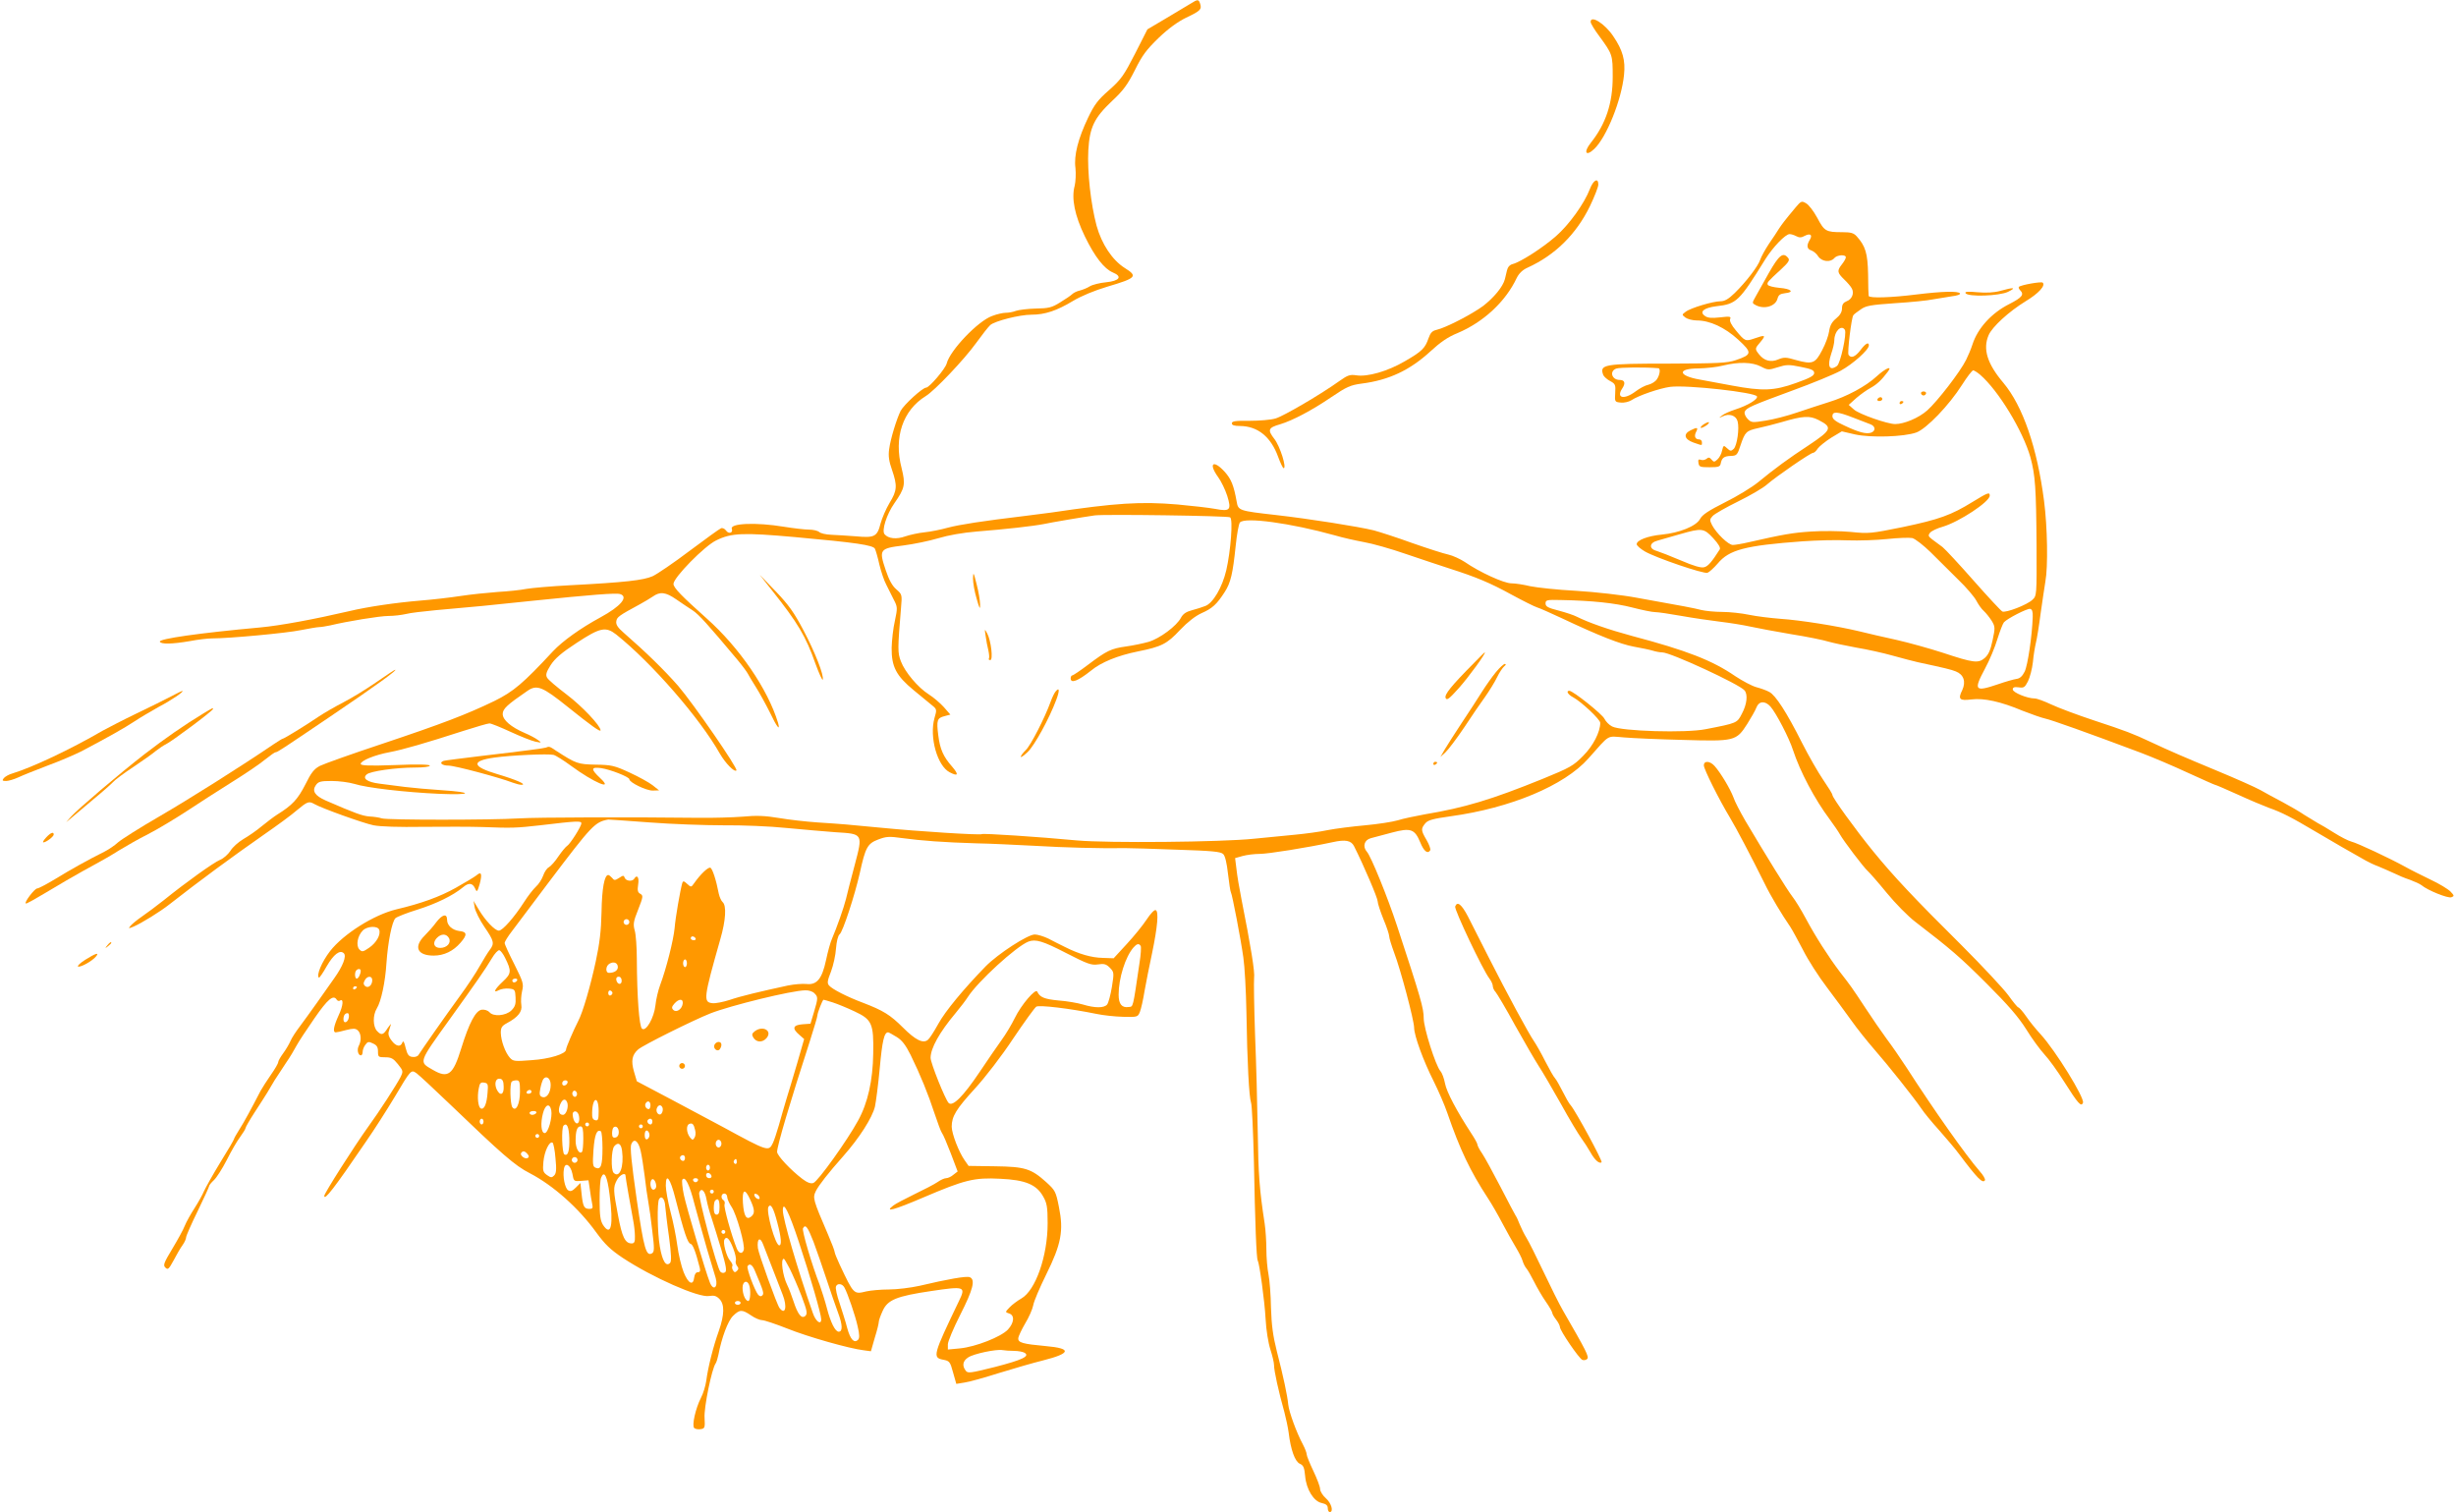 <?xml version="1.0" standalone="no"?>
<!DOCTYPE svg PUBLIC "-//W3C//DTD SVG 20010904//EN"
 "http://www.w3.org/TR/2001/REC-SVG-20010904/DTD/svg10.dtd">
<svg version="1.0" xmlns="http://www.w3.org/2000/svg"
 width="1280pt" height="788pt" viewBox="0 0 1280 788"
 preserveAspectRatio="xMidYMid meet">
<g transform="translate(0,788) scale(0.1,-0.1)"
fill="#ff9800" stroke="none">
<path d="M6205 7861 c-16 -10 -74 -44 -127 -76 l-98 -58 -64 -126 c-58 -113
-72 -134 -135 -190 -59 -51 -78 -77 -110 -144 -52 -109 -75 -197 -66 -263 3
-29 1 -70 -4 -92 -18 -65 0 -155 53 -264 52 -107 101 -169 146 -188 51 -21 35
-44 -35 -51 -33 -3 -72 -13 -85 -21 -14 -9 -37 -18 -52 -22 -15 -3 -33 -12
-40 -19 -7 -7 -35 -26 -63 -43 -43 -27 -60 -31 -127 -32 -42 -1 -89 -7 -103
-12 -15 -6 -38 -10 -53 -10 -14 0 -47 -7 -72 -17 -73 -26 -219 -179 -236 -247
-7 -28 -91 -126 -107 -126 -19 0 -116 -89 -133 -121 -21 -42 -53 -146 -60
-200 -5 -35 -1 -63 15 -108 28 -82 27 -107 -13 -172 -18 -30 -39 -79 -47 -108
-17 -68 -32 -75 -128 -66 -42 3 -99 7 -128 8 -29 1 -58 8 -64 15 -7 6 -31 12
-53 12 -23 0 -81 7 -131 15 -145 24 -282 18 -271 -11 8 -21 -16 -29 -30 -9 -7
10 -19 15 -26 12 -7 -2 -80 -55 -163 -117 -82 -62 -170 -122 -194 -133 -48
-21 -143 -32 -431 -47 -96 -5 -199 -14 -227 -19 -29 -6 -97 -13 -150 -16 -54
-4 -141 -13 -193 -21 -52 -8 -147 -19 -210 -24 -130 -11 -274 -32 -370 -55
-181 -42 -357 -75 -465 -85 -318 -29 -527 -59 -522 -74 5 -14 64 -13 157 3 41
8 93 14 115 14 91 0 391 28 462 43 42 8 86 16 97 16 12 0 37 5 58 9 87 21 257
49 303 49 28 0 68 5 90 10 22 6 92 14 155 20 184 16 301 27 515 50 291 30 427
41 447 34 45 -14 3 -64 -102 -121 -105 -57 -197 -123 -248 -177 -156 -168
-206 -210 -305 -259 -145 -70 -270 -118 -587 -224 -157 -52 -302 -104 -322
-114 -31 -16 -46 -35 -77 -98 -39 -76 -67 -107 -146 -156 -16 -10 -52 -37 -80
-60 -27 -23 -71 -53 -97 -68 -25 -15 -56 -42 -67 -61 -12 -18 -36 -40 -54 -47
-34 -14 -179 -118 -293 -210 -38 -30 -90 -69 -115 -86 -25 -17 -51 -39 -59
-48 -12 -15 -11 -15 16 -4 42 18 139 78 187 116 157 123 330 250 492 363 68
47 146 104 173 128 54 45 62 48 90 32 38 -22 255 -100 309 -111 37 -7 130 -10
258 -8 110 1 250 1 310 -1 154 -6 176 -5 300 9 193 23 215 24 215 10 0 -15
-58 -107 -74 -117 -7 -4 -27 -28 -45 -54 -17 -26 -40 -52 -51 -58 -10 -5 -23
-25 -29 -43 -7 -19 -23 -45 -38 -58 -14 -13 -42 -49 -61 -79 -52 -81 -113
-150 -132 -150 -21 0 -71 53 -105 110 l-27 45 6 -35 c4 -19 26 -65 51 -101 50
-73 53 -86 27 -120 -10 -13 -33 -51 -52 -84 -18 -33 -65 -104 -104 -157 -73
-100 -201 -283 -215 -306 -5 -8 -19 -12 -32 -10 -19 2 -26 12 -35 47 -7 31
-12 40 -17 28 -9 -25 -33 -21 -56 10 -14 17 -19 33 -15 47 4 12 9 28 11 36 3
8 -4 0 -16 -17 -23 -37 -33 -40 -55 -17 -23 23 -24 83 -2 119 22 35 44 137 50
235 8 113 29 217 47 235 8 7 58 27 113 44 99 31 187 74 239 117 31 26 50 23
64 -8 8 -19 11 -16 23 25 14 53 9 68 -17 45 -10 -8 -58 -37 -108 -65 -82 -46
-178 -81 -309 -112 -117 -28 -276 -128 -346 -218 -43 -56 -72 -125 -58 -138 2
-3 21 24 41 60 36 62 69 87 89 67 15 -15 -5 -67 -50 -130 -20 -28 -61 -87 -91
-129 -30 -42 -70 -98 -89 -123 -19 -25 -41 -58 -48 -75 -7 -16 -24 -45 -38
-64 -14 -19 -26 -40 -26 -46 0 -7 -17 -36 -38 -66 -21 -30 -45 -68 -54 -84
-47 -91 -87 -165 -111 -202 -15 -24 -27 -45 -27 -48 0 -4 -32 -59 -72 -123
-39 -64 -77 -132 -85 -150 -7 -17 -29 -57 -49 -88 -20 -31 -43 -72 -51 -92 -8
-21 -38 -75 -65 -120 -44 -73 -49 -86 -36 -98 13 -13 18 -8 43 38 15 29 36 65
47 80 10 14 18 32 18 40 0 7 27 69 60 136 33 68 60 127 60 131 0 4 11 18 25
31 14 13 44 60 67 105 22 44 53 98 69 119 16 22 29 43 29 48 0 4 21 41 47 81
27 41 56 87 66 103 9 16 27 45 38 64 12 19 39 60 59 90 21 30 45 71 55 90 10
19 52 83 93 142 71 103 100 126 117 98 4 -6 11 -8 16 -5 21 14 18 -25 -6 -76
-26 -57 -32 -89 -15 -89 5 0 30 5 54 12 36 9 48 9 60 -1 18 -15 21 -53 6 -81
-11 -20 -4 -50 11 -50 5 0 9 8 9 18 0 10 6 27 14 37 12 17 18 18 40 7 20 -9
26 -19 26 -42 0 -28 2 -30 38 -30 31 0 42 -6 66 -36 28 -35 28 -37 13 -68 -22
-42 -111 -180 -168 -258 -74 -103 -229 -347 -229 -360 0 -27 50 37 217 282 44
63 110 167 148 230 88 148 87 147 117 126 12 -9 88 -79 168 -156 277 -266 344
-325 421 -364 123 -64 255 -182 346 -308 46 -63 74 -90 138 -133 156 -103 397
-209 451 -199 25 4 37 1 53 -15 28 -28 27 -82 -3 -168 -29 -81 -56 -188 -65
-258 -4 -27 -16 -68 -28 -90 -28 -55 -48 -144 -35 -157 5 -5 20 -8 33 -6 22 3
24 7 21 59 -4 53 38 258 58 284 4 6 10 25 14 44 17 89 49 176 76 203 35 34 47
35 94 3 20 -14 46 -25 58 -25 12 0 71 -20 132 -44 107 -43 322 -104 398 -113
l37 -5 20 70 c12 38 21 75 21 83 0 8 9 33 20 57 26 58 71 77 254 104 175 26
181 24 143 -54 -134 -279 -138 -293 -82 -304 33 -6 37 -10 52 -66 l17 -60 43
7 c24 3 105 26 181 50 75 23 178 53 227 65 147 37 153 63 15 75 -120 11 -145
18 -143 41 1 11 18 46 36 77 19 31 38 74 42 95 3 20 34 92 67 159 79 159 92
229 67 352 -16 82 -20 88 -66 130 -79 71 -111 81 -268 83 l-137 2 -21 30 c-30
43 -66 136 -67 174 0 54 23 92 121 199 54 59 139 169 199 260 58 86 112 161
121 167 17 9 172 -9 314 -38 33 -7 95 -14 138 -15 76 -2 77 -1 88 26 6 15 17
64 24 108 8 44 25 132 39 196 29 140 36 220 19 226 -7 3 -28 -20 -47 -49 -19
-29 -65 -86 -103 -127 l-69 -75 -56 2 c-59 1 -125 20 -198 57 -25 12 -64 32
-87 44 -23 11 -55 21 -70 21 -37 0 -192 -101 -256 -166 -114 -117 -211 -234
-247 -300 -22 -40 -46 -77 -54 -83 -25 -21 -65 -1 -130 64 -67 67 -104 89
-208 129 -83 31 -161 71 -177 90 -11 12 -9 25 10 73 12 32 24 86 26 120 3 36
10 67 19 74 17 14 79 204 105 319 29 133 40 154 96 175 42 16 57 17 128 7 95
-13 214 -22 385 -27 69 -1 206 -8 305 -13 153 -9 333 -14 475 -12 19 0 137 -3
262 -8 185 -6 230 -10 243 -23 10 -9 19 -48 25 -103 6 -49 12 -92 15 -96 7
-11 52 -246 65 -340 7 -47 14 -175 16 -285 4 -263 14 -443 24 -471 5 -12 11
-150 15 -306 6 -317 13 -507 20 -517 9 -16 36 -211 41 -305 3 -58 14 -125 25
-159 10 -31 19 -68 19 -82 0 -29 23 -134 54 -245 8 -30 18 -77 22 -105 11 -92
33 -151 58 -163 19 -8 24 -20 28 -64 6 -70 45 -133 87 -141 22 -5 31 -12 31
-27 0 -11 5 -20 10 -20 22 0 9 47 -20 72 -16 14 -30 36 -30 48 0 12 -16 54
-35 94 -19 40 -35 79 -35 87 0 8 -9 31 -20 52 -33 61 -72 169 -76 207 -4 45
-26 149 -60 280 -20 80 -27 134 -30 225 -1 66 -7 144 -13 174 -6 29 -11 88
-11 129 0 41 -4 103 -9 136 -27 176 -33 255 -36 478 -2 133 -8 361 -14 506 -5
144 -7 277 -5 295 5 30 -17 165 -66 412 -11 55 -23 126 -26 157 l-7 56 39 11
c22 6 61 11 89 11 44 0 245 32 380 61 67 15 97 9 112 -21 51 -101 123 -270
123 -287 0 -11 14 -53 30 -93 17 -40 30 -80 30 -89 0 -9 12 -48 26 -86 34 -89
103 -350 104 -390 0 -42 48 -173 102 -280 25 -50 57 -124 71 -165 66 -191 118
-301 212 -445 18 -27 52 -86 75 -130 23 -44 55 -100 70 -125 15 -25 31 -56 35
-70 4 -14 13 -32 20 -40 7 -8 25 -39 40 -69 15 -30 42 -77 61 -104 19 -27 34
-54 34 -59 0 -5 9 -21 20 -35 11 -14 20 -32 20 -39 0 -18 100 -165 117 -171 8
-3 19 -1 25 5 11 11 -5 42 -125 250 -20 34 -66 127 -103 205 -37 78 -77 158
-89 177 -12 19 -27 51 -35 70 -7 19 -17 40 -21 45 -4 6 -39 72 -78 148 -39 75
-82 154 -96 175 -14 20 -25 41 -25 47 0 6 -15 33 -33 60 -75 115 -128 215
-136 259 -5 26 -15 54 -24 64 -25 29 -87 224 -87 275 0 53 -15 105 -139 482
-50 152 -136 363 -157 386 -24 27 -14 62 21 71 17 4 65 17 109 29 98 26 119
19 148 -51 19 -47 39 -62 52 -41 3 5 -5 29 -19 53 -30 51 -30 59 -7 87 14 17
39 24 132 37 313 43 593 160 718 301 116 130 93 117 186 110 45 -4 183 -10
306 -13 271 -8 279 -6 336 83 20 32 42 70 48 86 13 34 45 36 73 5 30 -34 98
-165 118 -228 36 -110 113 -256 191 -360 22 -30 46 -65 53 -78 18 -33 125
-174 145 -191 9 -8 54 -59 99 -114 45 -55 112 -123 149 -151 185 -142 235
-185 373 -323 111 -111 164 -172 205 -237 30 -49 73 -107 95 -131 22 -23 69
-88 104 -144 72 -114 88 -131 97 -108 9 25 -143 272 -221 357 -23 25 -57 66
-75 93 -18 26 -37 47 -41 47 -4 0 -27 28 -52 63 -25 34 -134 151 -243 260
-248 246 -356 361 -462 491 -93 114 -212 279 -212 293 0 6 -22 41 -48 79 -26
38 -76 125 -111 194 -79 157 -137 247 -170 264 -14 8 -45 19 -68 25 -22 6 -71
32 -109 57 -119 82 -252 134 -539 210 -122 33 -225 69 -287 100 -15 8 -57 22
-95 32 -55 14 -68 21 -68 37 0 18 6 20 80 18 164 -3 283 -16 372 -39 50 -13
104 -24 119 -24 15 0 77 -9 138 -20 61 -11 152 -24 201 -30 50 -6 119 -17 155
-25 36 -8 133 -26 215 -40 83 -13 170 -31 195 -39 25 -7 90 -21 145 -31 55 -9
141 -28 190 -42 50 -14 108 -29 130 -34 144 -31 173 -38 198 -48 41 -16 54
-53 34 -97 -24 -48 -15 -57 48 -49 64 8 152 -11 266 -59 46 -18 100 -37 119
-41 32 -7 213 -71 495 -177 61 -23 172 -70 247 -105 75 -34 139 -63 142 -63 4
0 57 -23 119 -51 61 -28 135 -59 162 -69 66 -23 117 -49 245 -125 93 -55 183
-107 260 -150 14 -8 43 -22 65 -30 22 -9 58 -25 80 -35 22 -11 60 -27 85 -35
24 -9 51 -21 60 -28 32 -27 139 -70 156 -63 16 6 15 9 -5 30 -13 13 -59 41
-104 62 -45 22 -104 51 -132 67 -84 46 -248 123 -280 131 -16 4 -57 25 -90 46
-33 21 -72 44 -86 51 -14 8 -45 27 -69 42 -23 16 -75 46 -114 67 -39 20 -91
49 -116 63 -25 14 -126 59 -225 100 -173 72 -241 101 -350 152 -87 41 -126 56
-290 110 -88 29 -189 67 -225 84 -36 17 -74 31 -86 31 -38 0 -114 31 -114 47
0 11 8 14 31 11 27 -4 32 0 48 31 10 20 22 65 26 101 3 36 11 81 16 102 5 20
16 87 24 150 9 62 20 138 25 168 14 75 11 281 -7 420 -36 277 -110 493 -212
615 -84 99 -108 176 -77 248 18 43 105 123 193 177 68 41 105 82 89 97 -7 7
-114 -12 -124 -22 -3 -3 0 -11 6 -17 23 -23 11 -38 -55 -72 -94 -47 -166 -127
-193 -211 -7 -22 -22 -58 -33 -80 -31 -63 -151 -218 -203 -264 -44 -39 -120
-71 -167 -71 -40 0 -189 52 -215 76 l-27 24 40 36 c22 19 56 43 75 53 32 18
56 40 89 84 26 34 -12 18 -58 -24 -56 -52 -156 -106 -251 -135 -41 -13 -115
-37 -165 -54 -49 -17 -123 -36 -163 -42 -69 -11 -74 -11 -94 9 -12 13 -18 28
-15 37 8 20 31 31 252 112 99 36 211 82 248 102 64 35 147 109 147 132 0 20
-18 10 -44 -25 -27 -35 -49 -44 -62 -24 -7 11 15 193 25 206 3 5 20 18 38 30
27 20 52 24 180 33 81 5 171 14 198 20 28 5 71 12 98 16 26 3 45 9 42 15 -9
13 -92 11 -230 -6 -128 -16 -244 -20 -246 -7 -1 4 -3 54 -3 112 -2 110 -14
148 -59 198 -16 18 -31 22 -76 22 -85 0 -93 5 -130 75 -19 35 -45 69 -59 76
-22 13 -26 11 -53 -21 -61 -73 -70 -86 -87 -111 -9 -15 -33 -51 -53 -80 -20
-30 -40 -67 -45 -82 -11 -34 -72 -114 -133 -174 -32 -31 -52 -43 -74 -43 -39
0 -157 -35 -182 -55 -20 -15 -20 -15 -1 -30 11 -8 38 -15 59 -15 68 0 146 -36
216 -100 74 -68 73 -78 -13 -107 -44 -15 -94 -17 -351 -18 -338 0 -360 -4
-339 -60 4 -8 20 -23 36 -31 26 -14 29 -19 26 -62 -3 -46 -2 -47 29 -50 18 -2
42 4 55 12 37 25 149 63 203 70 87 11 445 -29 452 -50 5 -15 -48 -47 -113 -68
-28 -9 -60 -23 -70 -32 -18 -14 -18 -14 4 -4 34 17 70 5 78 -26 10 -37 -3
-125 -20 -143 -14 -13 -18 -13 -35 3 -18 17 -19 16 -26 -12 -3 -17 -14 -37
-24 -46 -16 -15 -19 -15 -31 -1 -10 12 -16 13 -26 4 -8 -6 -21 -9 -30 -5 -12
4 -15 0 -12 -17 3 -20 9 -22 58 -22 47 0 55 3 58 20 6 29 17 38 53 39 30 1 34
5 50 55 24 71 30 76 92 90 28 6 84 20 122 31 112 33 146 35 193 11 74 -38 69
-51 -51 -131 -104 -68 -179 -123 -264 -193 -32 -26 -110 -74 -173 -105 -85
-43 -118 -64 -130 -87 -20 -37 -107 -72 -199 -81 -73 -7 -131 -29 -131 -50 0
-7 19 -24 43 -38 57 -33 306 -118 326 -111 9 3 33 25 53 48 60 72 142 94 443
116 72 5 177 8 235 5 58 -2 151 1 206 7 56 6 115 8 130 5 16 -4 59 -38 96 -74
37 -37 101 -101 143 -142 43 -41 85 -91 95 -110 10 -19 27 -44 39 -54 12 -11
30 -34 41 -51 18 -30 19 -36 5 -101 -11 -52 -21 -75 -41 -93 -34 -29 -58 -26
-221 28 -65 21 -172 51 -238 66 -66 14 -154 35 -195 45 -117 28 -306 58 -410
65 -52 4 -126 13 -164 21 -38 8 -101 15 -140 15 -39 0 -88 5 -109 10 -39 10
-85 19 -337 64 -74 14 -216 30 -315 36 -98 5 -206 17 -240 24 -33 8 -77 15
-98 15 -39 0 -166 58 -244 112 -23 15 -62 33 -85 38 -24 5 -108 32 -188 60
-80 29 -170 58 -200 66 -82 20 -334 60 -510 80 -194 22 -197 23 -205 71 -15
83 -28 116 -62 154 -60 66 -87 45 -34 -28 16 -22 37 -66 47 -97 23 -74 15 -83
-63 -68 -32 6 -121 16 -197 23 -192 16 -319 8 -656 -42 -30 -4 -93 -12 -140
-18 -218 -26 -340 -45 -400 -61 -36 -10 -90 -21 -121 -24 -31 -3 -76 -13 -100
-21 -47 -17 -90 -12 -109 11 -16 19 11 104 51 161 55 79 59 98 38 183 -42 160
6 302 126 376 46 28 200 190 262 276 31 43 64 85 74 94 24 21 152 54 215 54
70 0 132 21 215 71 43 26 113 55 180 75 152 45 161 54 90 98 -64 41 -119 123
-146 220 -30 112 -49 281 -43 393 7 120 31 169 123 256 60 56 81 85 120 162
38 77 60 106 124 168 51 49 100 84 143 105 74 35 82 43 73 72 -8 24 -12 25
-50 1z m3157 -1212 c15 -8 27 -8 44 2 29 15 42 5 26 -21 -18 -29 -15 -48 8
-55 11 -4 28 -17 36 -31 19 -28 64 -33 84 -9 14 17 60 20 60 4 0 -6 -9 -22
-20 -36 -27 -34 -25 -44 11 -79 17 -16 35 -37 40 -47 14 -25 1 -57 -27 -67
-17 -7 -24 -17 -24 -37 0 -19 -10 -36 -31 -53 -22 -18 -32 -37 -36 -66 -3 -22
-19 -67 -37 -100 -36 -69 -50 -74 -137 -50 -50 15 -62 15 -91 3 -39 -17 -74
-7 -100 26 -23 29 -23 30 8 66 29 35 24 37 -33 17 -46 -16 -49 -15 -96 42 -23
27 -34 49 -30 59 6 14 -1 15 -53 9 -44 -5 -65 -3 -79 8 -30 21 -5 42 60 50
106 12 119 25 256 246 39 62 104 130 126 130 8 0 24 -5 35 -11z m253 -488 c11
-19 -23 -175 -41 -188 -40 -29 -52 -2 -30 64 9 25 16 57 16 70 0 47 37 83 55
54z m-438 -191 c36 -19 41 -19 88 -4 44 14 58 15 120 2 56 -11 70 -17 70 -32
0 -14 -22 -26 -95 -52 -114 -41 -174 -43 -335 -13 -60 11 -136 25 -167 31
-114 20 -118 58 -5 58 40 1 97 7 127 15 82 20 153 18 197 -5z m-534 -9 c12 -1
8 -35 -8 -58 -8 -12 -28 -24 -44 -28 -16 -3 -46 -19 -67 -35 -60 -45 -103 -35
-69 16 18 27 13 44 -14 44 -40 0 -55 45 -18 59 17 7 154 8 220 2z m1677 -34
c96 -83 223 -293 262 -430 25 -93 30 -157 32 -462 1 -259 1 -260 -22 -281 -27
-26 -136 -68 -156 -61 -7 3 -74 75 -149 160 -74 84 -148 164 -163 176 -16 12
-40 30 -54 40 -21 16 -22 21 -11 35 8 9 37 23 66 31 85 25 245 130 245 162 0
20 -10 16 -90 -33 -110 -68 -173 -91 -364 -131 -163 -33 -176 -35 -271 -25
-55 5 -147 6 -205 2 -96 -6 -147 -15 -327 -56 -34 -8 -71 -14 -82 -14 -23 0
-85 60 -108 103 -13 26 -13 31 3 48 10 11 70 45 133 76 63 31 130 70 150 88
48 42 227 165 240 165 6 0 17 10 25 23 9 12 40 37 70 56 l55 33 69 -16 c82
-18 254 -13 319 10 53 19 172 143 239 249 26 41 52 75 58 75 6 -1 22 -11 36
-23z m-663 -223 c38 -15 78 -30 91 -35 27 -10 29 -35 3 -44 -26 -8 -64 2 -138
37 -46 21 -63 34 -63 49 0 26 25 25 107 -7z m-3246 -520 c16 -9 3 -176 -20
-276 -21 -89 -69 -171 -109 -186 -15 -6 -46 -16 -69 -22 -31 -8 -47 -19 -58
-39 -22 -43 -111 -109 -169 -126 -28 -8 -81 -19 -117 -24 -78 -11 -100 -21
-198 -95 -41 -31 -78 -56 -83 -56 -4 0 -8 -7 -8 -15 0 -29 38 -14 106 40 53
44 140 79 244 100 124 25 152 39 220 112 40 42 80 73 113 88 55 24 79 46 120
110 31 48 42 95 57 240 6 60 16 115 22 122 24 30 265 -3 495 -67 40 -12 108
-27 151 -35 42 -7 142 -35 222 -63 80 -27 181 -61 225 -75 138 -44 212 -75
323 -136 59 -32 119 -62 132 -66 14 -4 72 -30 130 -57 195 -92 305 -135 375
-148 39 -7 83 -16 99 -21 16 -5 38 -9 50 -9 42 0 402 -166 428 -198 18 -21 13
-72 -14 -122 -25 -48 -23 -48 -188 -80 -102 -21 -440 -11 -488 14 -16 8 -33
26 -40 40 -10 23 -164 146 -183 146 -19 0 -7 -20 20 -34 41 -22 141 -115 141
-133 0 -48 -37 -120 -89 -172 -51 -52 -69 -62 -211 -120 -269 -109 -406 -150
-615 -185 -49 -9 -112 -22 -140 -31 -27 -8 -104 -20 -170 -26 -66 -6 -154 -17
-195 -25 -41 -9 -118 -19 -170 -24 -52 -5 -149 -15 -215 -21 -172 -18 -761
-23 -920 -9 -202 19 -489 38 -498 33 -10 -6 -330 14 -522 33 -187 18 -197 19
-335 28 -58 4 -148 14 -200 23 -72 12 -117 14 -190 7 -52 -4 -156 -7 -230 -6
-337 4 -844 3 -935 -3 -148 -9 -686 -9 -715 0 -14 5 -43 9 -65 10 -36 3 -73
16 -227 83 -57 25 -73 50 -52 80 13 19 25 22 83 22 37 0 90 -7 117 -15 66 -21
267 -44 444 -52 171 -7 181 8 12 19 -64 4 -151 12 -192 17 -41 5 -101 13 -132
17 -64 8 -91 27 -67 48 18 17 153 36 252 36 44 0 77 4 77 10 0 6 -63 8 -180 3
-138 -5 -180 -3 -180 6 0 17 74 47 150 61 69 13 187 47 385 111 66 21 127 39
136 39 9 0 58 -20 110 -44 52 -24 110 -47 129 -51 34 -7 34 -6 13 9 -12 9 -42
25 -68 36 -72 31 -115 68 -115 99 0 27 23 48 128 120 50 35 79 23 211 -83 121
-97 171 -133 171 -122 0 24 -98 127 -176 186 -51 39 -98 78 -103 89 -8 14 -4
29 19 65 22 34 56 64 136 116 122 80 151 86 206 43 185 -148 435 -435 540
-621 29 -50 76 -98 86 -87 10 9 -225 349 -304 441 -72 82 -168 176 -283 276
-31 27 -42 43 -39 60 3 22 12 29 123 89 22 12 52 30 67 40 38 27 67 24 123
-15 28 -19 66 -45 85 -57 31 -20 78 -72 233 -257 26 -31 50 -64 54 -72 4 -8
23 -40 42 -70 19 -30 52 -90 73 -132 36 -76 56 -102 43 -55 -53 175 -202 393
-372 544 -131 117 -173 160 -173 180 0 33 162 198 223 227 79 39 141 41 410
17 321 -29 408 -42 417 -61 4 -8 15 -45 23 -82 9 -37 25 -85 36 -105 10 -21
28 -56 39 -78 20 -38 20 -43 6 -110 -9 -38 -16 -102 -17 -141 -1 -99 24 -146
115 -221 39 -32 82 -67 96 -79 25 -20 25 -23 12 -67 -27 -99 15 -249 80 -282
44 -23 48 -12 12 30 -46 52 -63 91 -72 163 -10 79 -6 90 33 100 l30 8 -34 39
c-19 21 -54 51 -78 66 -57 36 -125 117 -146 173 -17 45 -17 62 1 280 6 67 5
69 -25 95 -21 18 -38 49 -55 100 -36 107 -32 113 90 128 55 7 137 24 184 38
53 16 128 29 200 35 151 12 294 28 350 39 42 9 195 35 265 45 48 7 694 -2 706
-10z m2518 -109 c27 -29 39 -50 34 -58 -42 -66 -61 -88 -81 -93 -16 -5 -56 7
-121 35 -54 23 -111 45 -127 50 -42 11 -39 43 6 54 19 6 71 20 115 33 115 33
125 32 174 -21z m1665 -410 c-3 -97 -26 -253 -42 -285 -12 -24 -25 -36 -42
-38 -14 -2 -57 -14 -97 -28 -121 -41 -129 -33 -68 81 24 44 53 114 65 155 13
41 28 80 34 87 18 20 120 72 136 70 11 -2 15 -14 14 -42z m-7209 -1071 c116
-9 289 -15 385 -15 97 1 244 -5 330 -14 85 -8 199 -18 253 -22 146 -9 145 -6
101 -173 -20 -74 -40 -153 -45 -175 -11 -45 -49 -152 -72 -205 -9 -19 -23 -71
-32 -114 -21 -98 -48 -130 -102 -124 -20 2 -63 -1 -97 -8 -143 -31 -245 -55
-303 -75 -34 -11 -75 -19 -90 -17 -49 5 -46 27 41 333 29 100 33 176 12 194
-7 6 -16 26 -20 44 -13 69 -33 131 -44 135 -12 4 -53 -36 -83 -79 -17 -24 -17
-24 -38 -5 -16 15 -21 16 -25 5 -11 -39 -36 -182 -40 -235 -6 -63 -43 -211
-76 -299 -10 -27 -21 -74 -24 -104 -7 -65 -49 -139 -70 -122 -15 12 -26 167
-27 361 0 63 -5 131 -11 151 -9 32 -7 47 18 109 26 66 27 73 11 82 -13 7 -16
17 -11 49 6 37 -6 54 -21 29 -10 -15 -42 -12 -49 5 -5 14 -8 14 -29 0 -22 -14
-26 -14 -37 0 -7 8 -16 15 -20 15 -20 0 -33 -70 -35 -193 -2 -98 -10 -164 -30
-257 -28 -130 -68 -267 -91 -310 -26 -51 -64 -139 -64 -150 0 -22 -85 -49
-180 -55 -88 -7 -96 -6 -113 13 -24 27 -46 88 -47 130 0 27 6 36 32 50 58 31
81 60 75 95 -3 18 -1 50 4 72 9 37 6 47 -40 139 -28 55 -51 105 -51 112 0 6
17 34 38 61 20 27 106 141 191 254 227 300 241 315 311 328 3 0 100 -6 215
-15z m-105 -519 c0 -8 -7 -15 -15 -15 -8 0 -15 7 -15 15 0 8 7 15 15 15 8 0
15 -7 15 -15z m-1304 -40 c10 -25 -14 -68 -52 -94 -32 -22 -37 -23 -51 -9 -19
20 -10 71 18 99 23 23 77 25 85 4z m1649 -45 c3 -5 -1 -10 -9 -10 -9 0 -16 5
-16 10 0 6 4 10 9 10 6 0 13 -4 16 -10z m1930 -76 c113 -58 133 -65 167 -60
32 5 43 2 62 -17 22 -23 23 -25 11 -100 -7 -42 -18 -83 -25 -92 -16 -19 -63
-19 -126 0 -27 8 -84 18 -127 21 -74 7 -98 17 -111 46 -8 20 -84 -69 -117
-137 -16 -33 -47 -85 -69 -115 -22 -30 -73 -105 -114 -166 -86 -128 -141 -183
-162 -162 -18 19 -94 208 -94 235 0 50 46 133 130 233 25 30 54 68 64 84 52
81 252 264 316 289 37 14 75 3 195 -59z m390 36 c3 -5 1 -45 -6 -87 -36 -243
-32 -228 -57 -231 -35 -5 -52 15 -52 64 0 86 35 198 78 247 17 19 28 22 37 7z
m-3313 -61 c35 -70 33 -83 -11 -124 -44 -41 -54 -63 -21 -45 12 6 35 10 53 8
30 -3 32 -6 34 -46 2 -34 -2 -48 -22 -68 -29 -28 -95 -34 -115 -8 -8 8 -25 14
-39 12 -32 -4 -66 -69 -107 -201 -43 -140 -69 -159 -149 -112 -73 42 -76 34
90 265 137 191 182 255 218 315 15 26 33 45 40 43 6 -2 20 -20 29 -39z m948
-29 c0 -11 -4 -20 -10 -20 -5 0 -10 9 -10 20 0 11 5 20 10 20 6 0 10 -9 10
-20z m-360 -20 c0 -18 -19 -30 -46 -30 -20 0 -18 37 3 48 22 13 43 4 43 -18z
m-1340 -19 c0 -17 -12 -41 -21 -41 -10 0 -12 33 -2 43 9 10 23 9 23 -2z m60
-49 c0 -27 -21 -44 -37 -31 -9 8 -10 16 -2 30 12 24 39 25 39 1z m1300 -3 c0
-24 -23 -21 -28 4 -2 10 3 17 12 17 10 0 16 -9 16 -21z m-545 1 c-3 -5 -10
-10 -16 -10 -5 0 -9 5 -9 10 0 6 7 10 16 10 8 0 12 -4 9 -10z m-835 -34 c0 -3
-4 -8 -10 -11 -5 -3 -10 -1 -10 4 0 6 5 11 10 11 6 0 10 -2 10 -4z m1332 -31
c0 -5 -5 -11 -11 -13 -6 -2 -11 4 -11 13 0 9 5 15 11 13 6 -2 11 -8 11 -13z
m1052 -1 c20 -19 20 -25 -2 -99 l-18 -60 -42 -3 c-50 -4 -55 -22 -16 -55 l25
-22 -36 -125 c-20 -69 -46 -154 -57 -190 -11 -36 -28 -96 -39 -135 -11 -38
-25 -80 -31 -92 -22 -45 -24 -45 -259 83 -52 28 -174 93 -272 145 l-178 94
-15 51 c-16 56 -10 87 22 115 25 22 286 152 377 188 105 41 422 119 494 120
17 1 39 -6 47 -15z m-686 -55 c-4 -29 -33 -48 -49 -32 -10 10 -8 17 6 33 24
27 47 26 43 -1z m782 7 c25 -8 76 -29 114 -47 90 -42 100 -63 97 -219 -2 -140
-28 -258 -79 -350 -56 -103 -210 -318 -233 -325 -13 -5 -32 2 -57 21 -62 47
-132 122 -132 141 0 31 66 254 171 578 21 66 39 126 39 133 0 13 27 82 32 82
2 0 23 -6 48 -14z m-2522 -78 c-4 -27 -28 -36 -28 -10 0 20 8 32 22 32 5 0 8
-10 6 -22z m2855 -102 c28 -17 47 -42 73 -94 51 -104 92 -205 125 -306 16 -48
33 -94 38 -100 6 -7 26 -54 46 -106 l36 -95 -22 -17 c-11 -10 -29 -18 -38 -18
-9 0 -29 -9 -46 -21 -16 -11 -70 -39 -120 -63 -49 -24 -99 -50 -110 -59 -48
-37 4 -23 156 42 218 93 266 105 402 98 131 -6 189 -30 224 -93 19 -33 23 -54
23 -139 0 -171 -63 -350 -137 -392 -21 -12 -49 -33 -61 -46 -24 -25 -24 -25
-3 -32 30 -9 27 -48 -6 -84 -36 -38 -168 -90 -250 -98 l-63 -6 0 27 c0 15 29
84 65 155 66 130 80 183 49 195 -17 7 -114 -10 -262 -45 -45 -10 -117 -19
-160 -19 -42 0 -95 -5 -117 -10 -66 -16 -65 -17 -139 140 -14 30 -26 60 -26
65 0 6 -15 46 -34 90 -80 186 -81 192 -64 228 15 30 64 93 143 182 84 95 151
200 165 258 5 23 17 113 25 200 13 142 23 188 44 187 3 0 23 -11 44 -24z
m-1803 -250 c0 -41 -21 -71 -44 -63 -14 5 -16 14 -10 44 4 21 11 43 16 50 16
20 38 3 38 -31z m-245 -9 c2 -43 -19 -51 -37 -13 -13 31 -4 59 19 54 12 -2 18
-14 18 -41z m85 -25 c0 -65 -21 -109 -40 -82 -11 17 -14 123 -3 133 3 4 15 7
25 7 15 0 18 -8 18 -58z m248 46 c-6 -18 -28 -21 -28 -4 0 9 7 16 16 16 9 0
14 -5 12 -12z m-417 -53 c-4 -57 -17 -88 -34 -82 -15 4 -21 59 -12 104 5 28
10 34 28 31 20 -3 22 -8 18 -53z m229 5 c0 -5 -7 -10 -16 -10 -8 0 -12 5 -9
10 3 6 10 10 16 10 5 0 9 -4 9 -10z m235 -20 c-5 -8 -11 -8 -17 -2 -6 6 -7 16
-3 22 5 8 11 8 17 2 6 -6 7 -16 3 -22z m-49 -35 c9 -23 -5 -65 -22 -65 -21 0
-27 22 -15 53 12 30 28 35 37 12z m164 -46 c0 -43 -3 -50 -17 -47 -14 3 -18
13 -17 40 2 83 34 89 34 7z m270 31 c0 -11 -4 -20 -9 -20 -14 0 -23 18 -16 30
10 17 25 11 25 -10z m-517 -26 c7 -37 -16 -119 -34 -119 -19 0 -23 52 -9 104
12 46 35 54 43 15z m580 13 c3 -8 1 -20 -4 -28 -11 -19 -34 3 -26 25 8 20 23
21 30 3z m-658 -27 c-3 -5 -13 -10 -21 -10 -8 0 -14 5 -14 10 0 6 9 10 21 10
11 0 17 -4 14 -10z m223 -19 c6 -37 -15 -49 -28 -17 -5 15 -7 32 -4 37 10 16
29 4 32 -20z m-498 -26 c0 -8 -4 -15 -10 -15 -5 0 -10 7 -10 15 0 8 5 15 10
15 6 0 10 -7 10 -15z m880 0 c0 -8 -4 -15 -9 -15 -13 0 -22 16 -14 24 11 11
23 6 23 -9z m-330 -15 c0 -5 -4 -10 -10 -10 -5 0 -10 5 -10 10 0 6 5 10 10 10
6 0 10 -4 10 -10z m553 -30 c4 -14 2 -32 -4 -40 -8 -13 -11 -12 -24 4 -18 24
-20 63 -2 69 16 6 23 -2 30 -33z m-656 -41 c2 -67 -7 -96 -26 -85 -12 8 -16
138 -4 150 17 17 28 -6 30 -65z m383 61 c0 -5 -4 -10 -10 -10 -5 0 -10 5 -10
10 0 6 5 10 10 10 6 0 10 -4 10 -10z m-310 -63 c0 -35 -3 -67 -7 -70 -14 -15
-33 18 -33 58 0 53 8 75 26 75 11 0 14 -16 14 -63z m185 32 c0 -15 -7 -25 -17
-27 -13 -3 -18 3 -18 21 0 13 3 27 7 31 13 12 28 -1 28 -25z m-85 -82 c0 -90
-8 -114 -35 -103 -16 6 -17 17 -12 93 6 81 18 110 39 97 4 -3 8 -42 8 -87z
m245 68 c0 -10 -6 -20 -12 -22 -8 -3 -13 5 -13 22 0 17 5 25 13 23 6 -3 12
-13 12 -23z m-575 -5 c0 -5 -4 -10 -10 -10 -5 0 -10 5 -10 10 0 6 5 10 10 10
6 0 10 -4 10 -10z m529 -78 c6 -26 15 -85 21 -132 5 -47 14 -107 19 -135 5
-27 15 -97 21 -154 11 -87 10 -105 -1 -112 -31 -19 -43 20 -81 283 -27 188
-35 269 -28 285 14 34 37 18 49 -35z m421 38 c0 -11 -7 -20 -15 -20 -8 0 -15
9 -15 20 0 11 7 20 15 20 8 0 15 -9 15 -20z m-865 -76 c6 -59 4 -79 -7 -90
-12 -12 -17 -12 -37 2 -21 15 -23 23 -19 69 5 54 31 110 48 100 4 -3 12 -39
15 -81z m347 39 c11 -84 -13 -146 -44 -115 -15 15 -12 120 3 138 20 24 36 15
41 -23z m-493 -17 c9 -10 9 -16 1 -21 -13 -8 -42 14 -34 26 8 13 20 11 33 -5z
m821 -21 c0 -8 -4 -15 -9 -15 -13 0 -22 16 -14 24 11 11 23 6 23 -9z m-560
-10 c0 -8 -7 -15 -15 -15 -8 0 -15 7 -15 15 0 8 7 15 15 15 8 0 15 -7 15 -15z
m830 -11 c0 -8 -5 -12 -10 -9 -6 4 -8 11 -5 16 9 14 15 11 15 -7z m-857 -60
c7 -41 8 -41 46 -38 l38 3 7 -47 c3 -26 9 -59 12 -74 5 -24 3 -28 -14 -28 -28
0 -34 12 -41 79 l-6 56 -24 -24 c-18 -18 -28 -22 -40 -14 -17 11 -29 72 -22
111 6 38 34 22 44 -24z m717 31 c0 -8 -4 -15 -10 -15 -5 0 -10 7 -10 15 0 8 5
15 10 15 6 0 10 -7 10 -15z m8 -43 c2 -7 -3 -12 -12 -12 -9 0 -16 7 -16 16 0
17 22 14 28 -4z m-531 -98 c21 -160 8 -221 -34 -158 -14 23 -18 48 -18 129 0
55 3 108 8 118 16 40 32 8 44 -89z m83 99 c0 -9 26 -159 40 -233 5 -25 9 -62
9 -82 1 -30 -3 -38 -17 -38 -34 0 -50 33 -71 146 -25 132 -26 146 -6 184 14
27 45 42 45 23z m160 -55 c0 -10 -7 -18 -15 -18 -15 0 -21 40 -8 53 9 9 23
-13 23 -35z m100 -64 c45 -177 64 -233 79 -236 12 -3 26 -39 48 -125 4 -17 1
-23 -10 -23 -10 0 -17 -11 -19 -27 -5 -46 -31 -33 -55 27 -12 30 -27 93 -33
139 -6 46 -22 126 -36 178 -13 51 -24 112 -24 134 0 70 23 40 50 -67z m100
-31 c16 -59 45 -164 65 -233 21 -69 41 -136 45 -150 14 -50 -13 -70 -31 -22
-22 55 -121 389 -135 455 -8 38 -11 73 -8 79 14 22 38 -25 64 -129z m18 126
c-2 -6 -8 -10 -13 -10 -5 0 -11 4 -13 10 -2 6 4 11 13 11 9 0 15 -5 13 -11z
m44 -99 c4 -23 16 -68 27 -99 10 -31 33 -105 51 -165 25 -87 29 -111 18 -117
-7 -5 -18 -3 -24 4 -17 18 -117 394 -110 412 11 28 30 10 38 -35z m38 40 c0
-5 -4 -10 -10 -10 -5 0 -10 5 -10 10 0 6 5 10 10 10 6 0 10 -4 10 -10z m190
-42 c24 -52 25 -72 5 -88 -25 -20 -38 2 -43 70 -5 73 10 80 38 18z m-120 14
c0 -9 10 -33 23 -52 26 -39 72 -202 63 -225 -8 -22 -25 -18 -36 8 -28 69 -69
217 -64 230 3 8 1 18 -5 22 -16 9 -13 35 4 35 8 0 15 -8 15 -18z m168 -1 c3
-8 -1 -12 -9 -9 -7 2 -15 10 -17 17 -3 8 1 12 9 9 7 -2 15 -10 17 -17z m-491
-47 c2 -21 10 -94 20 -162 12 -91 13 -126 5 -134 -21 -21 -40 10 -53 85 -13
74 -15 229 -4 248 13 21 30 1 32 -37z m283 -4 c0 -29 -4 -40 -15 -40 -10 0
-15 10 -15 33 0 19 3 37 7 40 15 16 23 5 23 -33z m301 -81 c21 -79 24 -119 10
-119 -20 0 -70 178 -56 201 12 19 26 -5 46 -82z m112 -100 c60 -181 117 -379
117 -404 0 -33 -29 -12 -44 33 -80 228 -156 490 -156 534 0 55 31 -6 83 -163z
m77 -1 c17 -46 47 -132 67 -193 20 -60 47 -140 61 -177 24 -64 24 -98 3 -98
-18 0 -42 48 -61 121 -10 39 -28 94 -38 123 -40 102 -94 285 -87 295 13 23 24
8 55 -71z m-460 52 c0 -5 -4 -10 -10 -10 -5 0 -10 5 -10 10 0 6 5 10 10 10 6
0 10 -4 10 -10z m41 -85 c11 -28 17 -56 14 -64 -3 -7 0 -20 6 -28 9 -11 9 -17
0 -26 -9 -9 -14 -9 -21 3 -5 8 -6 18 -3 23 3 4 -3 17 -12 27 -19 21 -39 96
-29 111 11 19 26 3 45 -46z m157 18 c35 -91 83 -215 101 -260 25 -63 14 -109
-16 -70 -13 15 -110 285 -113 312 -6 52 12 62 28 18z m138 -125 c14 -28 42
-92 61 -141 29 -77 32 -92 21 -104 -20 -19 -40 6 -63 77 -10 30 -24 67 -32 83
-24 48 -36 137 -18 137 3 0 16 -23 31 -52z m-182 -10 c45 -106 49 -119 39
-129 -7 -7 -14 -5 -22 4 -18 22 -61 138 -55 148 10 17 25 9 38 -23z m-30 -74
c10 -25 7 -84 -4 -84 -15 0 -30 35 -30 69 0 33 23 43 34 15z m497 -14 c17 -31
57 -147 69 -203 10 -42 10 -61 2 -69 -20 -20 -40 1 -56 59 -8 32 -27 91 -40
131 -14 40 -23 79 -19 88 7 18 33 15 44 -6z m-541 -80 c0 -5 -7 -10 -15 -10
-8 0 -15 5 -15 10 0 6 7 10 15 10 8 0 15 -4 15 -10z m1425 -250 c22 0 47 -5
55 -10 29 -18 -12 -37 -155 -74 -129 -32 -141 -34 -152 -19 -20 26 -15 51 13
69 28 19 147 44 179 38 11 -2 38 -4 60 -4z"/>
<path d="M9219 6458 c-29 -51 -60 -108 -70 -125 -18 -32 -18 -33 1 -43 45 -24
104 -6 114 34 5 19 14 25 39 28 51 5 33 23 -30 28 -31 3 -58 10 -60 16 -4 12
-3 14 71 82 38 35 45 47 35 58 -26 32 -47 15 -100 -78z"/>
<path d="M5071 4865 c0 -22 8 -69 19 -105 15 -54 19 -59 18 -30 0 19 -8 67
-18 105 -16 64 -18 67 -19 30z"/>
<path d="M4022 4805 c137 -172 178 -242 228 -384 19 -52 36 -89 38 -83 7 22
-40 143 -101 258 -49 93 -77 132 -144 202 l-84 87 63 -80z"/>
<path d="M5137 4565 c3 -22 9 -55 14 -74 4 -19 6 -38 3 -43 -3 -4 0 -8 7 -8
16 0 4 102 -16 139 -14 26 -14 25 -8 -14z"/>
<path d="M7684 4427 c-123 -124 -156 -166 -150 -184 6 -15 18 -6 69 51 51 57
145 186 135 186 -2 0 -26 -24 -54 -53z"/>
<path d="M7797 4378 c-20 -24 -53 -71 -74 -104 -21 -34 -68 -106 -104 -160
-36 -55 -76 -117 -89 -139 l-23 -40 26 24 c15 14 59 72 98 130 38 58 88 131
110 161 21 30 49 75 61 100 12 25 29 50 37 57 10 8 11 12 4 13 -6 0 -27 -19
-46 -42z"/>
<path d="M5502 4277 c-7 -8 -18 -31 -26 -53 -31 -86 -105 -230 -130 -253 -14
-14 -26 -29 -26 -35 0 -5 16 6 36 25 35 33 113 175 149 272 18 48 17 68 -3 44z"/>
<path d="M2845 3984 c-12 -4 -101 -16 -340 -44 -99 -12 -186 -23 -192 -25 -27
-9 -11 -25 25 -25 33 0 265 -62 335 -89 16 -6 36 -11 45 -11 31 1 -29 27 -127
56 -132 39 -137 69 -14 86 86 12 279 21 308 14 12 -3 53 -29 91 -57 118 -87
226 -133 152 -64 -50 47 -49 59 5 52 48 -7 147 -46 147 -58 0 -17 88 -59 121
-59 l34 1 -34 27 c-18 14 -72 44 -120 66 -78 36 -94 40 -176 41 -94 2 -102 5
-206 72 -35 24 -37 24 -54 17z"/>
<path d="M7470 3899 c0 -5 5 -7 10 -4 6 3 10 8 10 11 0 2 -4 4 -10 4 -5 0 -10
-5 -10 -11z"/>
<path d="M3934 2506 c-15 -12 -17 -18 -8 -33 16 -26 47 -27 68 -4 34 38 -17
69 -60 37z"/>
<path d="M3723 2434 c-7 -20 18 -38 29 -21 13 20 9 37 -7 37 -9 0 -18 -7 -22
-16z"/>
<path d="M3540 2325 c0 -8 7 -15 15 -15 8 0 15 7 15 15 0 8 -7 15 -15 15 -8 0
-15 -7 -15 -15z"/>
<path d="M8290 7766 c0 -8 20 -41 44 -73 70 -96 71 -98 71 -213 0 -138 -36
-246 -114 -344 -40 -50 -26 -74 18 -32 64 61 142 255 155 386 8 76 -7 129 -56
201 -44 66 -118 112 -118 75z"/>
<path d="M8286 6895 c-29 -76 -109 -187 -177 -246 -68 -60 -185 -135 -225
-145 -16 -4 -26 -16 -30 -33 -3 -14 -8 -35 -11 -46 -10 -39 -57 -96 -114 -140
-62 -45 -194 -113 -242 -124 -22 -5 -32 -15 -42 -44 -18 -52 -34 -68 -124
-120 -89 -52 -194 -82 -252 -73 -33 5 -45 1 -86 -28 -96 -69 -295 -186 -336
-197 -23 -7 -84 -12 -134 -12 -74 1 -93 -2 -93 -13 0 -10 13 -14 43 -14 92 -1
160 -56 198 -160 12 -33 25 -60 29 -60 17 0 -18 113 -48 152 -37 48 -33 59 30
77 66 20 166 73 266 141 80 54 99 63 159 71 142 18 251 70 357 167 52 48 92
76 142 96 135 57 251 164 309 288 12 24 31 42 56 53 143 65 253 173 325 320
24 50 44 101 44 113 0 38 -26 24 -44 -23z"/>
<path d="M10425 6364 c-33 -9 -73 -11 -119 -7 -51 5 -67 3 -62 -5 12 -20 174
-15 221 7 47 23 30 25 -40 5z"/>
<path d="M10012 5829 c2 -6 8 -10 13 -10 5 0 11 4 13 10 2 6 -4 11 -13 11 -9
0 -15 -5 -13 -11z"/>
<path d="M9785 5800 c-3 -5 1 -10 9 -10 9 0 16 5 16 10 0 6 -4 10 -9 10 -6 0
-13 -4 -16 -10z"/>
<path d="M9900 5779 c0 -5 5 -7 10 -4 6 3 10 8 10 11 0 2 -4 4 -10 4 -5 0 -10
-5 -10 -11z"/>
<path d="M8874 5665 c-10 -8 -14 -15 -8 -15 5 0 19 7 30 15 10 8 14 15 8 15
-5 0 -19 -7 -30 -15z"/>
<path d="M8810 5637 c-38 -19 -32 -46 15 -63 49 -17 45 -17 45 1 0 8 -6 15
-14 15 -22 0 -28 17 -16 40 12 23 5 25 -30 7z"/>
<path d="M1960 4324 c-52 -36 -129 -83 -170 -104 -41 -21 -100 -55 -130 -75
-66 -45 -180 -115 -187 -115 -3 0 -23 -13 -46 -28 -169 -115 -442 -287 -597
-377 -102 -59 -198 -120 -215 -135 -16 -15 -48 -37 -70 -48 -88 -44 -174 -92
-254 -141 -46 -28 -90 -51 -97 -51 -13 0 -67 -70 -60 -78 4 -3 21 6 211 119
55 32 125 71 155 87 30 16 84 47 120 70 36 22 104 61 152 85 47 24 137 78 200
119 62 41 169 110 238 153 69 43 146 95 172 117 26 21 50 38 55 38 9 0 30 14
283 185 237 160 361 250 338 244 -2 0 -46 -29 -98 -65z"/>
<path d="M890 4250 c-30 -16 -111 -56 -180 -89 -69 -33 -147 -74 -175 -89
-167 -97 -366 -191 -471 -223 -18 -5 -37 -16 -44 -24 -10 -13 -8 -15 12 -15
13 0 42 9 64 19 21 10 91 38 154 62 63 23 141 57 175 74 140 74 222 120 275
155 30 20 88 54 127 76 64 33 137 83 123 83 -3 0 -30 -13 -60 -29z"/>
<path d="M1060 4162 c-99 -60 -200 -130 -305 -211 -133 -103 -350 -288 -385
-327 l-25 -29 25 21 c14 12 66 55 115 97 50 41 97 83 105 92 8 10 55 45 105
78 49 33 103 71 119 85 17 13 39 28 50 33 30 14 246 175 246 184 0 7 0 7 -50
-23z"/>
<path d="M8880 3891 c0 -19 78 -176 136 -272 33 -55 110 -201 181 -344 31 -64
88 -159 134 -226 10 -15 39 -69 66 -120 26 -52 82 -139 124 -194 41 -55 100
-134 129 -175 29 -41 81 -106 115 -145 76 -87 211 -257 247 -310 14 -22 57
-74 95 -116 37 -42 84 -97 103 -123 96 -128 123 -155 135 -137 3 6 -9 27 -28
48 -72 83 -234 312 -383 543 -28 43 -74 110 -102 147 -27 37 -76 108 -108 157
-75 114 -80 120 -135 191 -59 78 -126 182 -178 279 -23 43 -54 94 -70 114 -27
35 -134 208 -245 395 -26 45 -55 100 -62 122 -16 43 -66 127 -98 163 -24 27
-56 29 -56 3z"/>
<path d="M240 3515 c-13 -14 -19 -25 -14 -25 14 0 54 30 54 41 0 16 -16 10
-40 -16z"/>
<path d="M7584 3156 c-6 -15 144 -331 178 -375 10 -13 18 -31 18 -39 0 -9 6
-23 14 -31 8 -9 55 -88 103 -176 49 -88 104 -182 122 -210 18 -27 70 -116 115
-196 44 -80 93 -161 107 -180 14 -19 36 -53 49 -76 21 -38 46 -60 57 -50 6 7
-135 267 -161 297 -8 8 -26 40 -41 70 -15 30 -33 62 -40 70 -8 8 -31 49 -52
90 -21 42 -48 89 -59 105 -26 37 -137 242 -235 435 -40 80 -89 175 -108 213
-34 65 -56 82 -67 53z"/>
<path d="M2273 3073 c-15 -21 -43 -52 -60 -69 -59 -59 -38 -104 47 -104 54 0
102 23 140 67 36 41 35 57 -6 61 -37 5 -64 29 -64 59 0 34 -25 28 -57 -14z
m67 -82 c13 -25 -11 -51 -46 -51 -32 0 -41 25 -19 50 23 25 51 26 65 1z"/>
<path d="M559 2953 c-13 -16 -12 -17 4 -4 9 7 17 15 17 17 0 8 -8 3 -21 -13z"/>
<path d="M444 2878 c-27 -17 -43 -33 -37 -35 14 -5 74 29 93 52 20 24 -2 17
-56 -17z"/>
</g>
</svg>
